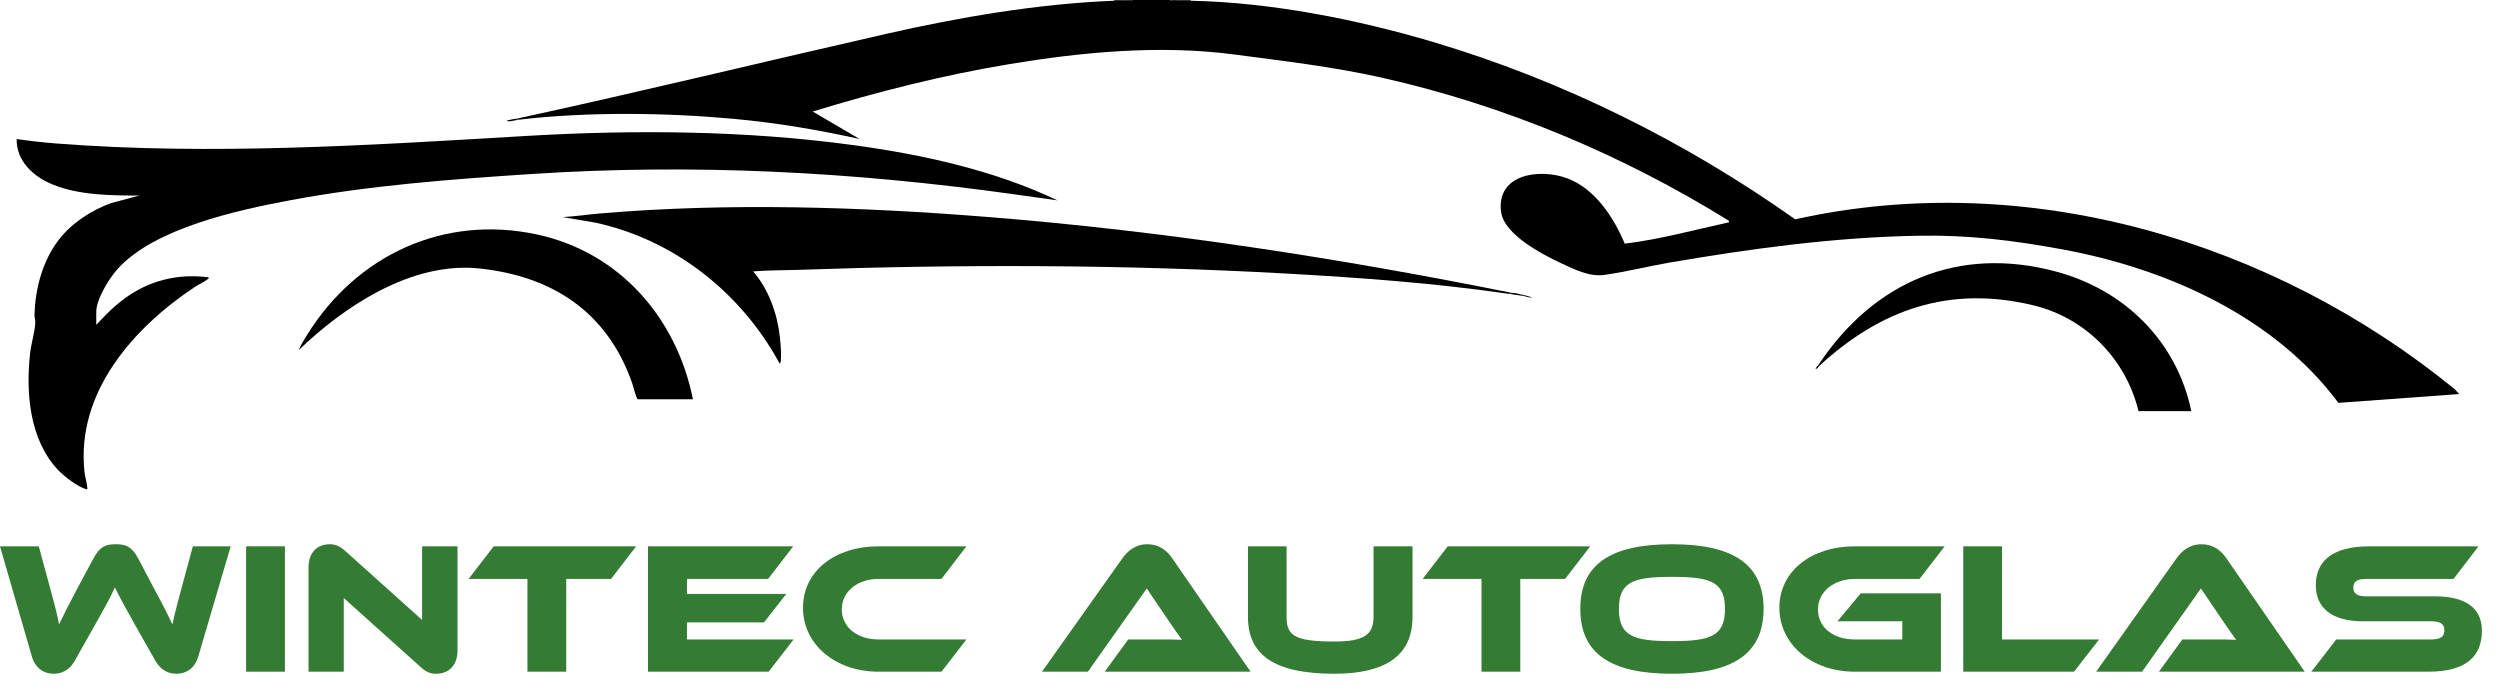 <?xml version="1.0" encoding="UTF-8"?><svg id="a" xmlns="http://www.w3.org/2000/svg" viewBox="0 0 733.564 205.313"><defs><style>.b{fill:#347b33;}</style></defs><path d="M343.261,0c.65.402,1.794.215,2.62.218,1.161.005,2.333-.022,3.493,0,23.421.454,48.788,5.46,71.167,12.109,37.848,11.244,74.106,29.272,106.215,52.032,68.186-15.214,140.381,6.477,193.523,49.846l1.305,1.421-35.438,2.582c-18.893-25.409-50.518-39.441-81.095-45.054-14.408-2.645-27.358-4.239-42.055-3.987-24.614.422-49.094,3.758-73.291,7.914-6.219,1.068-12.743,2.719-18.907,3.577-4.434.617-8.675-1.548-12.637-3.389-5.55-2.578-16.795-8.411-17.697-15.039-1.531-11.251,11.473-12.925,19.487-9.875,8.154,3.103,13.546,11.432,16.791,19.142,10.353-1.268,20.415-4.04,30.573-6.266l.007-.44c-31.228-19.366-65.862-33.915-101.841-41.995-14.39-3.232-28.982-4.922-43.585-6.839-21.608-2.836-44.413-.689-65.829,2.874-19.506,3.246-38.723,8.124-57.592,13.896l13.752,8.067c-12.038-2.683-24.261-4.748-36.566-5.887-20.236-1.874-43.256-2.16-63.417.217l-.875-.109.875-.327c36.034-7.844,71.891-16.584,107.84-24.765,21.663-4.93,44.552-8.831,66.805-9.705.941-.037,1.896.028,2.838,0,.695-.02,1.395.022,2.092.009l.527-.227h10.915Z"/><path d="M349.373,0v.218c-1.16-.022-2.332.005-3.493,0v-.218h3.493Z"/><path d="M329.726,0v.218c-.942.028-1.897-.037-2.838,0v-.218h2.838Z"/><path d="M332.346,0l-.527.227c-.698.013-1.398-.029-2.092-.009v-.218h2.62Z"/><path d="M345.881,0v.218c-.825-.003-1.97.184-2.62-.218h2.62Z"/><path d="M15.366,54.105c-5.568-2.294-10.598-6.853-10.477-13.307,3.864.563,7.78,1.003,11.68,1.306,45.328,3.52,92.013.504,137.31-2.182,31.916-1.892,64.719-1.674,96.462,2.651,20.422,2.783,41.328,7.369,59.955,16.223l-13.019-1.824c-46.977-6.574-93.903-9.012-141.211-5.92-23.677,1.548-47.545,3.337-70.883,7.702-15.425,2.885-39.992,8.21-50.718,20.218-2.467,2.761-6.219,8.81-6.219,12.547v3.818c3.673-4.004,7.46-7.682,12.297-10.291,6.449-3.478,13.39-4.612,20.666-3.67.089.399-.122.427-.364.616-.973.759-2.578,1.487-3.678,2.215-18.028,11.938-34.86,30.964-32.386,54.191.166,1.558.747,3.357.848,4.829.023.336.048.381-.304.303-2.338-.518-6.66-3.868-8.325-5.646-8.377-8.948-9.465-22.688-8.156-34.337.305-2.713,1.398-6.271,1.504-8.763.038-.9-.268-1.675-.233-2.615.288-7.745,2.424-15.746,7.216-21.919,3.811-4.909,9.557-8.619,15.386-10.694l8.19-2.175c-8.31-.013-17.757-.067-25.541-3.275Z"/><path d="M443.682,85.957c-.071.003-.895.441-1.31.218-21.424-3.109-43.106-4.684-64.725-5.893-47.874-2.676-96.115-2.774-144.075-1.08-4.193.148-8.378.069-12.562.429,4.604,5.426,7.121,12.461,7.857,19.525.202,1.94.437,4.882.231,6.772-.036.33-.021.542-.338.749-11.231-20.732-30.801-36.279-54.028-41.34l-9.607-1.632c3.757-.222,7.495-.773,11.243-1.092,37.475-3.188,76.468-1.911,113.953,1.091,51.47,4.123,102.834,12.082,153.362,22.251Z"/><path d="M203.327,117.154h-16.264c-.769-1.51-1.059-3.286-1.633-4.913-7.3-20.671-23.233-31.155-44.675-33.456-19.777-2.123-39.556,10.9-53.128,23.97.686-1.585,1.616-3.1,2.527-4.563,14.488-23.278,39.995-35.273,67.37-29.403,24.242,5.199,41.013,24.46,45.803,48.365Z"/><path d="M533.842,106.682c16.108-23.993,40.757-34.703,69.468-26.99,20.123,5.405,35.352,20.381,39.685,40.953h-15.5c-3.711-15.327-15.575-27.413-30.997-31.091-24.468-5.835-44.626,1.194-62.656,17.783l-.198-.129.198-.525Z"/><path d="M447.393,86.611l-.437.218c-1.516-.223-3.114-.441-4.584-.654.415.223,1.239-.215,1.31-.218,1.251-.05,2.486.517,3.711.654Z"/><path d="M152.243,34.688l-.875.327.875.109c-.747.088-1.733.374-2.514.434-.269.021-.814.112-.982-.107-.001-.252,3.093-.676,3.495-.764Z"/><path d="M447.393,86.611l2.182.652c-.898.175-1.827-.318-2.619-.434l.437-.218Z"/><path d="M533.842,107.337c-.297.274-.502.963-1.091.871-.106-.096.982-1.361,1.091-1.525l-.198.525.198.129Z"/><path class="b" d="M39.65,183.398c-3.19-5.664-4.674-8.414-5.939-11.054-1.155,2.64-2.64,5.335-5.829,10.999l-5.884,10.448c-1.32,2.365-3.299,3.904-6.269,3.904-2.86,0-5.389-1.649-6.379-5.059L0,160.301h11.384l3.464,12.813c1.155,4.124,1.925,7.148,2.475,10.118,1.21-2.584,2.64-5.389,5.169-10.174l4.949-9.238c1.925-3.63,3.794-4.125,6.489-4.125,2.749,0,4.674.495,6.599,4.125l4.894,9.294c2.75,5.059,4.015,7.644,5.169,10.118.605-2.914,1.43-6.049,2.53-10.118l3.464-12.813h11.109l-9.514,32.336c-.99,3.409-3.519,5.059-6.379,5.059-2.915,0-4.894-1.484-6.269-3.904l-5.884-10.394Z"/><path class="b" d="M83.598,197.091h-11.384v-36.79h11.384v36.79Z"/><path class="b" d="M123.415,195.716l-22.547-20.237v21.612h-10.338v-30.52c0-4.894,2.969-6.875,6.214-6.875,1.375,0,2.749.33,4.564,1.98l22.547,20.237v-21.612h10.394v30.466c0,4.894-2.969,6.929-6.269,6.929-1.43,0-2.805-.329-4.564-1.98Z"/><path class="b" d="M186.662,160.301l-7.369,9.568h-13.143v27.222h-11.384v-27.222h-17.268l7.369-9.568h41.794Z"/><path class="b" d="M232.862,187.632l-7.314,9.459h-35.416v-36.79h42.62l-7.369,9.568h-23.812v4.399h29.146l-6.544,8.359h-22.602v5.004h31.291Z"/><path class="b" d="M283.571,187.632l-7.314,9.459h-18.477c-12.758,0-22.162-8.084-22.162-18.753,0-10.778,9.404-18.037,22.162-18.037h25.791l-7.314,9.568h-18.477c-6.159,0-10.778,3.685-10.778,8.964,0,5.225,4.564,8.799,10.778,8.799h25.791Z"/><path class="b" d="M324.165,197.091l6.875-9.459h9.238c2.2,0,4.784,0,6.544.11-.989-1.32-2.529-3.574-3.739-5.334l-6.599-9.734-17.268,24.417h-13.473l23.592-33.27c1.54-2.144,3.795-4.125,7.369-4.125,3.409,0,5.664,1.815,7.259,4.125l22.987,33.27h-42.785Z"/><path class="b" d="M414.47,181.033c0,11.108-7.644,16.662-22.932,16.662-17.708,0-25.352-5.554-25.352-16.662v-20.732h11.328v20.732c0,5.444,2.31,7.204,14.023,7.204,8.744,0,11.493-2.035,11.493-7.204v-20.732h11.438v20.732Z"/><path class="b" d="M466.609,160.301l-7.369,9.568h-13.143v27.222h-11.384v-27.222h-17.268l7.369-9.568h41.794Z"/><path class="b" d="M517.484,178.668c0,13.144-9.02,19.027-26.892,19.027-17.928,0-26.892-5.884-26.892-19.027s8.964-18.973,26.892-18.973c17.872,0,26.892,5.829,26.892,18.973ZM506.155,178.668c0-7.919-4.124-9.403-15.562-9.403s-15.563,1.484-15.563,9.403,4.125,9.459,15.563,9.459,15.562-1.54,15.562-9.459Z"/><path class="b" d="M545.979,174.104h23.537v22.987h-25.242c-12.758,0-22.162-8.084-22.162-18.753,0-10.778,9.404-18.037,22.162-18.037h26.342l-7.369,9.568h-18.973c-6.159,0-10.834,3.74-10.834,8.964,0,5.335,4.51,8.799,10.834,8.799h13.913v-5.334h-19.027l6.819-8.194Z"/><path class="b" d="M615.936,187.632l-7.369,9.459h-32.5v-36.79h11.383v27.331h28.486Z"/><path class="b" d="M633.484,197.091l6.874-9.459h9.239c2.199,0,4.784,0,6.544.11-.99-1.32-2.53-3.574-3.739-5.334l-6.6-9.734-17.268,24.417h-13.474l23.593-33.27c1.539-2.144,3.794-4.125,7.368-4.125,3.41,0,5.665,1.815,7.26,4.125l22.986,33.27h-42.784Z"/><path class="b" d="M714.441,174.984c8.964,0,13.804,3.354,13.804,10.065,0,7.533-4.564,12.043-15.783,12.043h-34.261l7.314-9.459h27.826c2.695,0,3.904-.769,3.904-2.694,0-1.87-1.209-2.64-3.904-2.64h-20.018c-9.458,0-13.803-4.234-13.803-10.559,0-6.93,4.619-11.438,15.783-11.438h31.95l-7.314,9.568h-25.517c-2.64,0-3.905.66-3.905,2.53,0,1.869,1.266,2.584,3.905,2.584h20.017Z"/></svg>